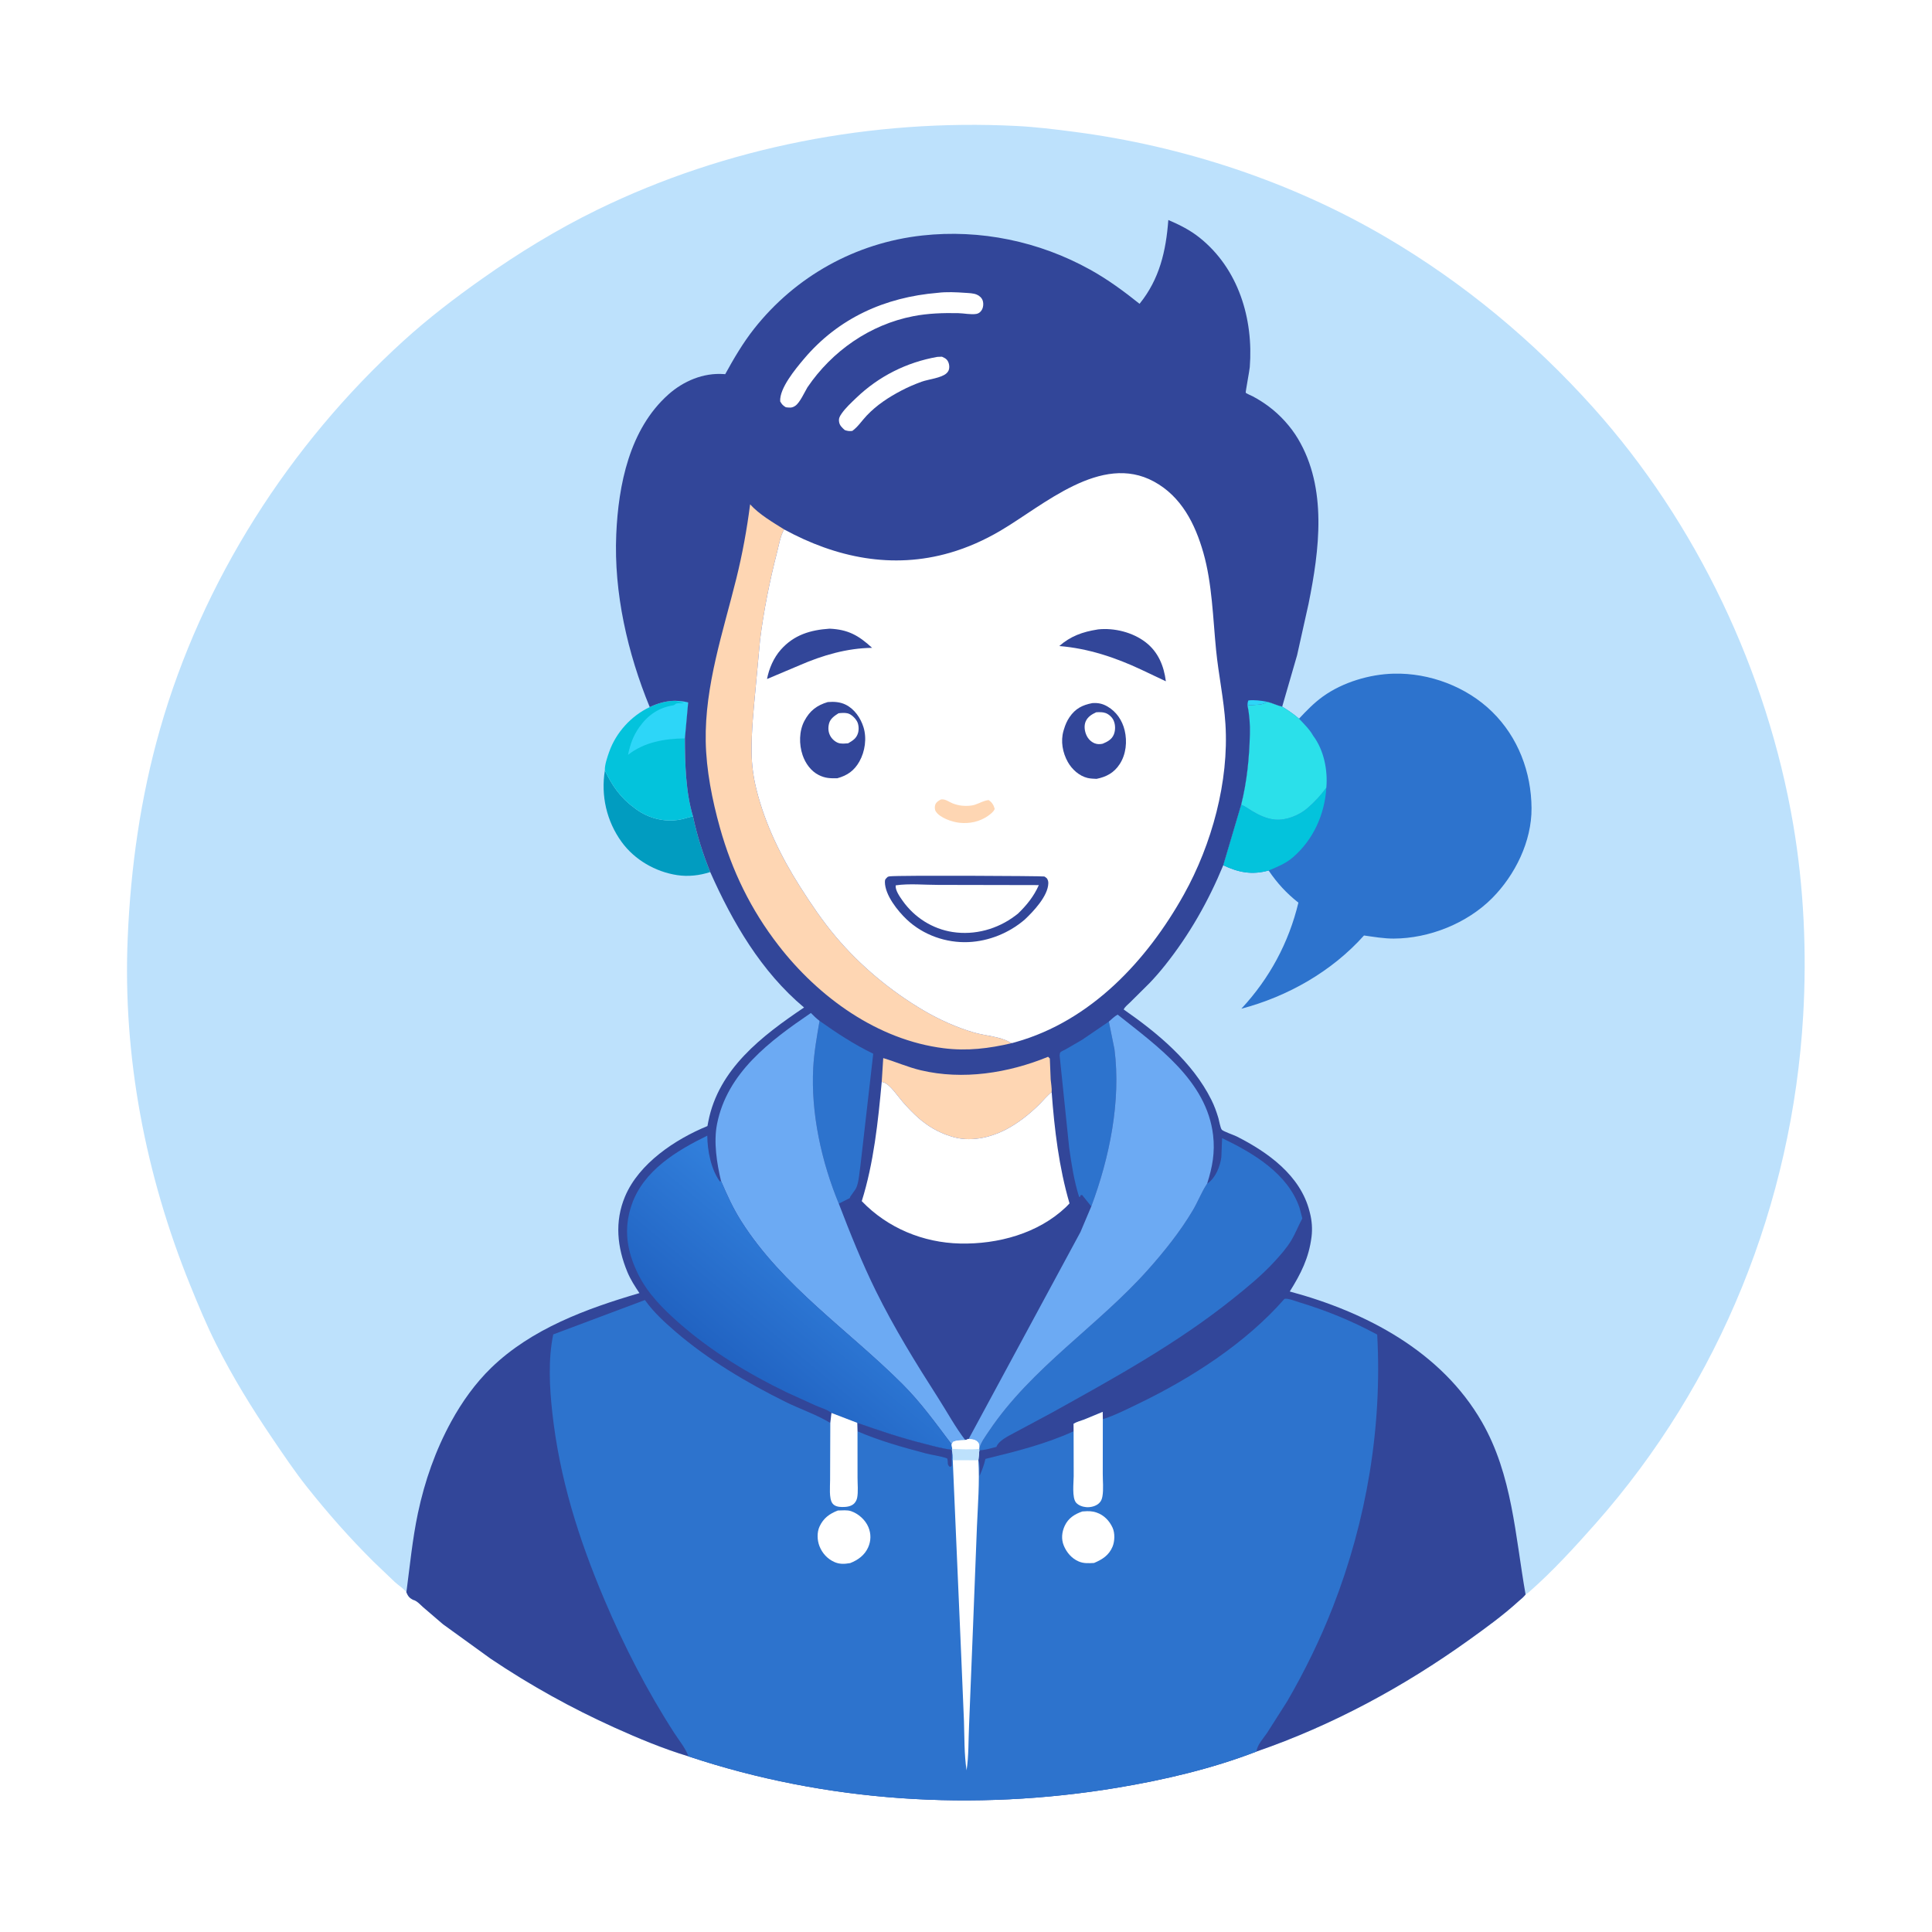 <svg version="1.1" xmlns="http://www.w3.org/2000/svg" style="display: block;" viewBox="0 0 2048 2048" width="1024" height="1024">
<defs>
	<linearGradient id="Gradient1" gradientUnits="userSpaceOnUse" x1="790.088" y1="1459.17" x2="896.451" y2="1331.77">
		<stop class="stop0" offset="0" stop-opacity="1" stop-color="rgb(33,99,194)"/>
		<stop class="stop1" offset="1" stop-opacity="1" stop-color="rgb(50,128,220)"/>
	</linearGradient>
</defs>
<path transform="translate(0,0)" fill="rgb(255,255,255)" d="M -0 -0 L 2048 0 L 2048 2048 L -0 2048 L -0 -0 z"/>
<path transform="translate(0,0)" fill="rgb(189,225,252)" d="M 430.781 1687.91 L 430.156 1687.08 C 427.019 1683.41 422.109 1680.26 418.46 1676.96 L 395.644 1655.14 C 370.72 1630.38 347.472 1604.05 325.625 1576.53 C 312.503 1560 300.763 1542.52 288.925 1525.07 C 266.996 1492.74 246.769 1459.95 229.205 1425 C 218.935 1404.57 210.086 1383.27 201.5 1362.08 C 154.314 1245.67 130.025 1120.03 135.363 994.246 C 138.533 919.523 148.974 845.458 169.484 773.44 C 214.319 616.01 306.734 471.339 427.595 361.421 C 454.029 337.379 482.134 315.9 511.297 295.321 C 549.998 268.01 590.434 243.234 633.034 222.428 C 770.047 155.509 925.077 125.901 1077.12 133.506 C 1097.54 134.527 1118.24 137.07 1138.5 139.708 C 1254.16 154.77 1369.31 192.665 1470 251.945 C 1552.01 300.226 1625.29 361.179 1688.81 431.973 C 1798.46 554.183 1873.34 712.302 1900.89 874 C 1912.17 940.197 1915.33 1009.61 1911.44 1076.56 C 1899.88 1275.48 1823.42 1465.84 1691.21 1615.26 C 1669.17 1640.17 1645.77 1665.77 1620.73 1687.71 L 1617.18 1690.25 C 1615.06 1692.89 1612.85 1694.85 1610.22 1696.96 C 1593.62 1712.13 1575.2 1725.48 1556.94 1738.57 C 1487.87 1788.1 1412.51 1828.88 1332.05 1856.67 C 1284.81 1874.89 1233.89 1886.83 1184 1895.11 C 1032.63 1920.23 875.622 1910.43 729.783 1861.8 C 703.29 1853.82 676.946 1842.84 651.759 1831.48 C 605.803 1810.74 561.903 1786.4 520.079 1758.25 L 469.599 1721.75 L 448.612 1703.75 C 445.697 1701.18 441.867 1696.78 438.061 1695.96 C 433.89 1693.89 432.512 1692.02 430.781 1687.91 z"/>
<path transform="translate(0,0)" fill="rgb(1,156,192)" d="M 641.17 816.701 C 649.104 833.255 657.911 845.938 673 856.804 L 674.531 857.957 C 687.979 867.673 704.681 871.748 720.97 868.795 C 725.518 867.97 730.143 866.047 734.636 865.491 C 738.945 885.93 745.076 905.069 752.883 924.418 C 741.479 928.069 729.588 929.46 717.715 927.644 C 694.712 924.126 672.673 911.396 658.948 892.487 C 643.007 870.526 636.857 843.394 641.17 816.701 z"/>
<path transform="translate(0,0)" fill="rgb(3,195,220)" d="M 688.739 749.545 C 697.031 745.524 706.475 742.858 715.699 742.855 C 720.478 743.069 724.836 743.353 729.492 744.616 L 726.019 782.712 C 726.094 809.38 726.836 839.794 734.636 865.491 C 730.143 866.047 725.518 867.97 720.97 868.795 C 704.681 871.748 687.979 867.673 674.531 857.957 L 673 856.804 C 657.911 845.938 649.104 833.255 641.17 816.701 C 640.838 811.091 643.859 802.331 645.777 796.939 C 653.087 776.382 669.14 758.798 688.739 749.545 z"/>
<path transform="translate(0,0)" fill="rgb(45,214,248)" d="M 715.699 742.855 C 720.478 743.069 724.836 743.353 729.492 744.616 L 726.019 782.712 C 704.449 783.023 683.234 786.527 665.744 800.121 C 668.128 788.693 671.216 779.863 678.04 770.353 C 686.884 758.027 698.296 750.124 713.398 747.744 C 715.637 747.392 715.371 746.272 717 745.738 C 718.816 745.143 723.281 745.559 725.334 745.5 C 722.279 744.349 718.867 743.747 715.699 742.855 z"/>
<path transform="translate(0,0)" fill="rgb(45,115,205)" d="M 1377.03 761.812 C 1384.98 753.322 1392.88 745.129 1402.37 738.302 C 1423.34 723.218 1451.82 714.716 1477.5 714.101 C 1515.38 713.194 1554.61 727.935 1581.74 754.522 C 1609.28 781.514 1623.25 818.501 1623.49 856.745 C 1623.7 891.831 1606.13 927.506 1581.75 952.053 C 1555.19 978.8 1514.97 994.827 1477.38 994.933 C 1466.79 994.963 1456.36 993.102 1445.89 991.656 C 1411.79 1029.78 1365.16 1056.26 1315.88 1069.29 C 1345.63 1037.35 1366.13 999.401 1376.36 956.85 C 1363.57 946.747 1353.92 936.233 1344.8 922.776 C 1327.1 927.701 1312.97 924.852 1296.69 917.254 L 1315.69 853.067 C 1321.82 828.409 1324.27 803.791 1324.92 778.446 C 1325.22 768.329 1324.49 757.733 1322.38 747.828 C 1329.71 746.695 1337.21 748.151 1343.32 743.931 C 1348.77 745.237 1353.85 747.887 1359.18 749.063 C 1365.63 753.118 1371.23 756.764 1377.03 761.812 z"/>
<path transform="translate(0,0)" fill="rgb(3,195,220)" d="M 1315.69 853.067 C 1319.76 854.438 1323.53 857.463 1327.25 859.672 C 1334.82 864.17 1342.62 867.885 1351.5 868.77 C 1363.12 869.929 1377.11 864.278 1385.83 856.758 C 1393.53 850.12 1400.01 843.165 1405.97 834.913 C 1404.26 863.201 1392.26 890.083 1370.5 908.843 C 1363.04 915.271 1353.79 919.063 1344.8 922.776 C 1327.1 927.701 1312.97 924.852 1296.69 917.254 L 1315.69 853.067 z"/>
<path transform="translate(0,0)" fill="rgb(43,224,234)" d="M 1343.32 743.931 C 1348.77 745.237 1353.85 747.887 1359.18 749.063 C 1365.63 753.118 1371.23 756.764 1377.03 761.812 C 1382.3 767.455 1388.22 773.129 1391.99 779.914 C 1403.35 794.962 1407.62 816.338 1405.97 834.913 C 1400.01 843.165 1393.53 850.12 1385.83 856.758 C 1377.11 864.278 1363.12 869.929 1351.5 868.77 C 1342.62 867.885 1334.82 864.17 1327.25 859.672 C 1323.53 857.463 1319.76 854.438 1315.69 853.067 C 1321.82 828.409 1324.27 803.791 1324.92 778.446 C 1325.22 768.329 1324.49 757.733 1322.38 747.828 C 1329.71 746.695 1337.21 748.151 1343.32 743.931 z"/>
<path transform="translate(0,0)" fill="rgb(50,70,153)" d="M 688.739 749.545 C 665.285 692.48 650.571 628.432 653.253 566.443 C 655.524 513.926 667.299 455.027 708.329 418.332 C 724.429 403.934 745.447 395.015 767.229 396.532 L 768.755 396.645 C 777.751 380.208 787.66 363.357 799.289 348.619 C 843.278 292.868 906.946 257.448 977.566 249.649 C 1039.16 242.848 1101.5 255.821 1155.62 285.852 C 1174.3 296.215 1191.34 308.735 1207.98 322.057 C 1229.2 295.799 1236.02 266.046 1238.47 233.202 C 1250.29 238.256 1261.41 243.809 1271.52 251.863 C 1312.85 284.801 1328.82 338.033 1324.81 389.205 C 1324.54 392.651 1320.2 415.786 1320.51 416.258 C 1321.08 417.128 1326.91 419.589 1328.19 420.267 C 1334.14 423.436 1339.72 426.976 1345.11 431.024 C 1357.14 440.049 1368.1 452.061 1375.83 464.988 C 1407.24 517.472 1398.61 583.175 1387.13 640 L 1374.99 694.5 L 1359.18 749.063 C 1353.85 747.887 1348.77 745.237 1343.32 743.931 C 1337.21 748.151 1329.71 746.695 1322.38 747.828 C 1324.49 757.733 1325.22 768.329 1324.92 778.446 C 1324.27 803.791 1321.82 828.409 1315.69 853.067 L 1296.69 917.254 C 1281.04 955.208 1260.8 990.817 1235.21 1022.98 C 1229.89 1029.66 1224.26 1036.19 1218.34 1042.33 L 1197.97 1062.54 C 1195.8 1064.7 1192.3 1067.35 1191.16 1070.09 C 1227.37 1095.25 1263.92 1125.6 1284.04 1165.73 C 1287.18 1172 1289.58 1178.6 1291.57 1185.32 C 1292.34 1187.93 1293.58 1195.64 1295.15 1197.53 C 1296.65 1199.34 1307.97 1203.18 1311 1204.71 C 1344.12 1221.45 1378.53 1246.11 1388.12 1284 L 1388.63 1285.95 C 1390.68 1294 1391.32 1302.77 1390.29 1311 C 1387.49 1333.42 1379.1 1350.05 1367.21 1369.05 C 1447.84 1390.68 1527.86 1432.54 1570.86 1507.32 C 1603.18 1563.55 1606.16 1627.99 1617.18 1690.25 C 1615.06 1692.89 1612.85 1694.85 1610.22 1696.96 C 1593.62 1712.13 1575.2 1725.48 1556.94 1738.57 C 1487.87 1788.1 1412.51 1828.88 1332.05 1856.67 C 1284.81 1874.89 1233.89 1886.83 1184 1895.11 C 1032.63 1920.23 875.622 1910.43 729.783 1861.8 C 703.29 1853.82 676.946 1842.84 651.759 1831.48 C 605.803 1810.74 561.903 1786.4 520.079 1758.25 L 469.599 1721.75 L 448.612 1703.75 C 445.697 1701.18 441.867 1696.78 438.061 1695.96 C 433.89 1693.89 432.512 1692.02 430.781 1687.91 C 434.505 1659.89 437.151 1631.69 443.014 1604 C 450.252 1569.81 461.625 1537.4 478.418 1506.72 C 489.672 1486.16 503.846 1466.29 520.703 1449.94 C 563.385 1408.54 621.807 1387.15 677.83 1370.75 C 672.992 1363.51 668.432 1356.52 665.084 1348.45 C 654.217 1322.29 651.349 1295.05 662.531 1268.39 C 677.259 1233.29 715.785 1207.64 749.934 1193.66 L 750.806 1188.99 C 761.664 1133.1 807.828 1097.98 852.331 1067.99 C 806.945 1029.98 776.54 977.739 752.883 924.418 C 745.076 905.069 738.945 885.93 734.636 865.491 C 726.836 839.794 726.094 809.38 726.019 782.712 L 729.492 744.616 C 724.836 743.353 720.478 743.069 715.699 742.855 C 706.475 742.858 697.031 745.524 688.739 749.545 z"/>
<path transform="translate(0,0)" fill="rgb(45,214,248)" d="M 1322.38 747.828 C 1322.46 745.829 1322.5 744.341 1323.33 742.5 C 1329.73 741.715 1337.01 742.712 1343.32 743.931 C 1337.21 748.151 1329.71 746.695 1322.38 747.828 z"/>
<path transform="translate(0,0)" fill="rgb(255,255,255)" d="M 993.657 378.308 L 998.5 378.116 C 1000.34 378.942 1002.34 379.811 1003.7 381.364 C 1005.95 383.959 1006.74 388.14 1005.96 391.463 C 1005.57 393.156 1004.58 394.538 1003.33 395.703 C 997.969 400.719 984.13 402.04 976.987 404.63 C 969.655 407.287 962.408 410.39 955.5 414.013 C 941.878 421.158 929.396 429.321 918.754 440.525 C 913.635 445.914 909.558 452.384 903.5 456.78 C 900.228 457.165 898.62 456.952 895.5 455.892 C 892.846 453.517 890.168 451.197 889.521 447.5 C 888.87 443.776 889.895 441.721 891.964 438.694 C 896.169 432.544 902.129 427.093 907.5 421.928 C 931.422 398.925 961.038 384.027 993.657 378.308 z"/>
<path transform="translate(0,0)" fill="rgb(255,255,255)" d="M 993.94 310.416 C 1003.26 309.223 1013.88 309.743 1023.25 310.423 C 1027.17 310.708 1031.86 310.769 1035.5 312.324 C 1038.37 313.55 1040.95 315.927 1041.82 319 C 1042.71 322.132 1042.31 326.152 1040.53 328.898 C 1039.24 330.895 1037.37 332.375 1035 332.761 C 1029.05 333.733 1021.88 332.075 1015.81 331.956 C 999.707 331.641 984.006 332.098 968.148 335.168 C 922.219 344.06 882.035 372.132 855.94 410.558 C 852.867 415.725 847.923 426.816 843.083 430.141 C 839.508 432.597 837.091 432.2 833.017 431.709 C 829.875 429.835 828.862 428.674 827.037 425.5 C 826.076 411.627 843.429 390.885 852.124 380.567 C 888.668 337.205 938.063 315.049 993.94 310.416 z"/>
<path transform="translate(0,0)" fill="rgb(45,115,205)" d="M 1123.24 1118.79 C 1123.5 1117.69 1123.36 1116.4 1124.03 1115.5 C 1124.62 1114.71 1128.61 1112.92 1129.66 1112.33 L 1146.81 1102.39 L 1175.41 1082.93 L 1181.38 1112.21 C 1188.48 1167.23 1176.07 1227.38 1156.82 1278.82 L 1147.09 1266.76 L 1145.5 1266.97 L 1144.7 1269 L 1143.8 1268.5 C 1138.53 1251.65 1135.78 1233.83 1133.33 1216.39 L 1123.24 1118.79 z"/>
<path transform="translate(0,0)" fill="rgb(45,115,205)" d="M 868.764 1082.18 C 887.183 1095.22 905.32 1107.12 925.67 1117 L 912.019 1236.29 C 910.924 1242.98 910.482 1252.33 907.936 1258.5 C 907.115 1260.49 905.735 1262.27 904.5 1264.01 L 901.851 1267.77 C 901.007 1268.98 901.29 1268.49 900.823 1269.99 L 889.162 1275.91 C 870.782 1231.46 859.431 1179.87 862.076 1131.73 C 862.993 1115.04 865.954 1098.63 868.764 1082.18 z"/>
<path transform="translate(0,0)" fill="rgb(254,214,179)" d="M 936.268 1121.62 C 949.689 1125.6 962.203 1131.23 975.94 1134.5 C 1020.71 1145.16 1068.93 1137.48 1111 1120.25 L 1112.86 1122.04 L 1113.77 1144.35 C 1114.08 1148.47 1115.14 1153.62 1114.81 1157.68 C 1109.83 1161.56 1105.73 1166.8 1101.22 1171.23 C 1091.12 1181.13 1079.26 1190.53 1066.7 1197.13 C 1049.14 1206.34 1027.85 1210.87 1008.54 1204.74 L 1007 1204.24 C 994.697 1200.37 983.757 1193.9 974.027 1185.45 C 967.914 1180.14 962.203 1174.1 956.875 1168 C 951.976 1162.4 943.33 1149.22 936.411 1147.26 L 934.662 1146.84 L 936.268 1121.62 z"/>
<path transform="translate(0,0)" fill="rgb(255,255,255)" d="M 934.662 1146.84 L 936.411 1147.26 C 943.33 1149.22 951.976 1162.4 956.875 1168 C 962.203 1174.1 967.914 1180.14 974.027 1185.45 C 983.757 1193.9 994.697 1200.37 1007 1204.24 L 1008.54 1204.74 C 1027.85 1210.87 1049.14 1206.34 1066.7 1197.13 C 1079.26 1190.53 1091.12 1181.13 1101.22 1171.23 C 1105.73 1166.8 1109.83 1161.56 1114.81 1157.68 C 1117.74 1197.28 1122.54 1237.47 1133.73 1275.65 L 1130.02 1279.5 C 1100.41 1307.63 1057.71 1319.08 1017.76 1318.19 C 978.458 1317.31 940.811 1301.71 913.501 1273.26 C 926.158 1233.13 930.84 1188.64 934.662 1146.84 z"/>
<path transform="translate(0,0)" fill="rgb(45,115,205)" d="M 1279.63 1254.66 L 1280.57 1254.11 C 1288.68 1248.3 1293.52 1236.09 1294.68 1226.54 L 1295.48 1206.44 C 1328.29 1222.25 1365.19 1243.86 1377.59 1280.39 L 1380.52 1291.55 C 1376.34 1299.3 1373.24 1307.48 1368.69 1315.07 C 1363.91 1323.02 1357.31 1330.42 1351.05 1337.25 C 1337.49 1352.05 1322.12 1364.57 1306.49 1377.08 C 1247.19 1424.53 1180.19 1461.31 1114 1498.06 L 1068.45 1522.46 C 1063.99 1525.13 1058.09 1528.73 1056.21 1533.78 C 1050.27 1535.27 1044.27 1537.17 1038.13 1537.37 L 1037.99 1535.87 C 1039.41 1529.48 1044.59 1522.61 1048.21 1517.2 C 1093.36 1449.75 1163.96 1405.56 1217.28 1345.57 C 1234.58 1326.1 1250.96 1305.6 1264.32 1283.19 C 1269.54 1274.44 1273.33 1264.54 1278.71 1256.08 L 1279.63 1254.66 z"/>
<path transform="translate(0,0)" fill="rgb(254,214,179)" d="M 1072.76 1105.74 C 1048.37 1111.45 1025.4 1114.32 1000.4 1111.18 C 930.093 1102.35 867.742 1057.08 825.209 1002.12 C 795.931 964.288 775.956 923.197 763.101 877.246 C 754.953 848.123 748.648 816.25 748.1 785.953 C 747.03 726.868 766.446 670.056 780.484 613.5 C 786.978 587.336 791.731 561.319 795.152 534.604 C 804.684 545.237 819.172 553.648 831.217 561.214 C 827.152 568.073 825.542 578.396 823.53 586.198 C 815.856 615.949 809.577 647.465 805.743 677.934 L 800.928 730 C 798.839 752.695 796.471 774.796 796.725 797.642 C 796.875 811.166 798.68 824.247 801.971 837.361 C 811.12 873.82 828.032 908.429 848.126 940 C 859.702 958.189 871.753 976.073 885.653 992.592 C 911.8 1023.67 944.168 1050.59 979.121 1071.15 C 995.606 1080.84 1014.36 1089.29 1032.74 1094.59 C 1044.58 1098 1059.8 1098.67 1070.36 1104.74 C 1071.72 1105.52 1071.09 1105.22 1072.76 1105.74 z"/>
<path transform="translate(0,0)" fill="rgb(108,170,243)" d="M 1175.41 1082.93 C 1178.37 1080.41 1181.34 1077.37 1184.76 1075.54 C 1226.56 1108.89 1279.21 1145.61 1285.94 1203.37 C 1288.07 1221.65 1285.2 1237.27 1279.63 1254.66 L 1278.71 1256.08 C 1273.33 1264.54 1269.54 1274.44 1264.32 1283.19 C 1250.96 1305.6 1234.58 1326.1 1217.28 1345.57 C 1163.96 1405.56 1093.36 1449.75 1048.21 1517.2 C 1044.59 1522.61 1039.41 1529.48 1037.99 1535.87 C 1037.98 1533.11 1038.52 1530.86 1036.5 1528.66 C 1033.82 1525.74 1030.5 1525.71 1026.8 1525.41 L 1145.33 1306 L 1156.82 1278.82 C 1176.07 1227.38 1188.48 1167.23 1181.38 1112.21 L 1175.41 1082.93 z"/>
<path transform="translate(0,0)" fill="rgb(108,170,243)" d="M 859.579 1073.8 C 862.514 1076.84 865.403 1079.62 868.764 1082.18 C 865.954 1098.63 862.993 1115.04 862.076 1131.73 C 859.431 1179.87 870.782 1231.46 889.162 1275.91 C 901.14 1307.18 913.674 1338.48 928.5 1368.54 C 947.911 1407.88 971.066 1445.36 994.704 1482.26 C 1004.07 1496.87 1012.69 1512.93 1023.26 1526.6 C 1018.86 1526.82 1014.17 1526.55 1010.15 1528.52 L 1008.82 1531.09 C 991.857 1508.67 976.402 1486.97 956.371 1466.97 C 899.563 1410.26 829.414 1363.38 785.767 1294.55 C 777.096 1280.88 770.659 1266.75 764.331 1251.91 C 759.84 1233.24 756.347 1210.69 760.051 1191.72 C 770.741 1136.98 816.192 1103.39 859.579 1073.8 z"/>
<path transform="translate(0,0)" fill="url(#Gradient1)" d="M 881.399 1497.8 C 877.171 1494.24 870.118 1492.31 864.96 1490.08 L 834 1475.97 C 793.317 1456.32 753.916 1432.37 719.895 1402.5 C 702.944 1387.62 686.612 1371.25 676.504 1350.78 C 664.539 1326.55 660.663 1303.02 669.634 1277.02 C 682.123 1240.82 717.191 1219.79 749.747 1203.84 C 749.838 1219.39 753.704 1239.77 763.131 1252.45 L 764.331 1251.91 C 770.659 1266.75 777.096 1280.88 785.767 1294.55 C 829.414 1363.38 899.563 1410.26 956.371 1466.97 C 976.402 1486.97 991.857 1508.67 1008.82 1531.09 L 1009.38 1535.84 L 1009.06 1536.81 C 998.946 1535.73 988.858 1532.75 979.004 1530.26 C 955.042 1524.21 932.007 1516.46 908.73 1508.27 L 881.399 1497.8 z"/>
<path transform="translate(0,0)" fill="rgb(255,255,255)" d="M 831.217 561.214 C 886.124 591.139 945.893 603.663 1007.05 585.932 C 1025.8 580.497 1043.55 572.538 1060.36 562.658 C 1106.5 535.529 1167.08 479.939 1223.22 510.474 C 1252.3 526.29 1266.85 555.246 1275.62 585.938 C 1284.91 618.438 1285.76 655.235 1289.08 688.847 C 1291.67 715.092 1297.34 741.234 1299.01 767.5 C 1302.87 828.33 1284.53 895.181 1255.04 948.095 C 1215.85 1018.4 1156.31 1082.21 1076.79 1104.62 L 1072.76 1105.74 C 1071.09 1105.22 1071.72 1105.52 1070.36 1104.74 C 1059.8 1098.67 1044.58 1098 1032.74 1094.59 C 1014.36 1089.29 995.606 1080.84 979.121 1071.15 C 944.168 1050.59 911.8 1023.67 885.653 992.592 C 871.753 976.073 859.702 958.189 848.126 940 C 828.032 908.429 811.12 873.82 801.971 837.361 C 798.68 824.247 796.875 811.166 796.725 797.642 C 796.471 774.796 798.839 752.695 800.928 730 L 805.743 677.934 C 809.577 647.465 815.856 615.949 823.53 586.198 C 825.542 578.396 827.152 568.073 831.217 561.214 z"/>
<path transform="translate(0,0)" fill="rgb(254,214,179)" d="M 997.316 847.5 C 1001.9 846.644 1005.43 849.808 1009.58 851.5 C 1012.63 852.748 1016.3 853.71 1019.6 854.037 C 1024.11 854.483 1029.15 854.414 1033.5 853.023 C 1038.33 851.479 1042.94 848.564 1048 848.128 C 1051.62 850.535 1053.33 853.393 1054.46 857.5 C 1052.94 860.908 1050.36 862.577 1047.47 864.81 C 1038.42 871.071 1027.91 873.334 1017.06 872.175 C 1009.43 871.359 996.204 867.003 991.892 860 C 990.749 858.144 990.652 854.854 991.5 852.8 C 992.634 850.055 994.877 848.876 997.316 847.5 z"/>
<path transform="translate(0,0)" fill="rgb(50,70,153)" d="M 879.426 666.419 C 899.086 667.307 910.194 673.606 924.475 686.743 C 897.897 687.041 871.923 694.634 847.653 705.186 L 813.07 719.796 C 815.218 708.588 820.099 697.293 827.696 688.71 C 841.642 672.953 859.026 667.796 879.426 666.419 z"/>
<path transform="translate(0,0)" fill="rgb(50,70,153)" d="M 1163.22 667.327 L 1163.93 667.187 C 1181.12 665.347 1200.72 670.237 1214.46 680.845 C 1227.8 691.139 1233.78 705.929 1235.87 722.21 L 1210.23 710.061 C 1182.58 697.006 1153.5 687.325 1122.88 684.831 C 1134.86 674.324 1147.67 669.778 1163.22 667.327 z"/>
<path transform="translate(0,0)" fill="rgb(50,70,153)" d="M 1157.91 745.319 C 1164.03 744.909 1168.75 745.855 1174.13 749.012 C 1183.53 754.521 1189.65 763.683 1192.18 774.186 C 1195.04 786.079 1193.68 799.622 1186.93 809.985 C 1180.96 819.169 1172.84 823.517 1162.41 825.623 C 1159.3 825.469 1156 825.412 1152.96 824.698 C 1144.03 822.605 1136.28 815.523 1131.89 807.671 C 1126.39 797.824 1124.17 785.687 1127.34 774.74 L 1127.87 773 C 1129.24 768.425 1130.96 764.311 1133.65 760.339 C 1139.9 751.105 1147.32 747.376 1157.91 745.319 z"/>
<path transform="translate(0,0)" fill="rgb(255,255,255)" d="M 1162.05 755.034 C 1165.38 754.897 1168.81 754.707 1172 755.86 C 1175.44 757.106 1178.93 760.311 1180.43 763.644 C 1182.46 768.142 1182.55 773.971 1180.72 778.527 C 1178.57 783.881 1173.94 786.269 1168.91 788.38 C 1166.06 788.982 1163.25 789.065 1160.5 787.986 C 1156.44 786.394 1153.42 783.223 1151.65 779.307 C 1149.7 775.009 1148.94 769.301 1150.83 764.844 C 1152.94 759.871 1157.36 757.188 1162.05 755.034 z"/>
<path transform="translate(0,0)" fill="rgb(50,70,153)" d="M 877.468 744.213 C 883.973 743.648 890.526 744.047 896.46 746.983 C 905.798 751.603 912.314 761.153 915.333 770.858 C 918.982 782.585 916.957 796.632 910.985 807.233 C 905.497 816.975 898.167 822.065 887.632 824.968 C 880.185 825.16 874.77 825.013 867.92 821.576 C 859.592 817.397 853.751 809.156 850.8 800.492 C 846.898 789.035 846.993 774.866 852.755 764.058 C 858.493 753.294 865.979 747.643 877.468 744.213 z"/>
<path transform="translate(0,0)" fill="rgb(255,255,255)" d="M 888.872 756.092 C 891.937 755.728 895.482 755.438 898.5 756.158 C 902.449 757.1 906.569 761.232 908.474 764.676 C 910.346 768.059 910.623 773.266 909.559 776.931 C 907.878 782.725 904.022 785.053 899.051 787.93 C 896.311 788.193 893.228 788.415 890.5 788.018 C 886.529 787.441 882.509 784.064 880.484 780.703 C 877.898 776.412 877.61 771.585 878.856 766.843 C 880.186 761.788 884.697 758.701 888.872 756.092 z"/>
<path transform="translate(0,0)" fill="rgb(50,70,153)" d="M 941.021 929.5 C 941.888 929.199 942.025 929.115 943.073 928.967 C 951.764 927.742 1105.49 928.544 1107 929.117 C 1108.07 929.522 1108.86 930.453 1109.79 931.121 C 1110.9 932.984 1111.3 934.252 1111.25 936.399 C 1110.89 949.894 1095.45 966.171 1086.2 974.839 C 1069.7 988.985 1048.37 997.697 1026.61 998.659 C 1002.83 999.711 978.597 991.129 961.239 974.758 C 951.65 965.714 938.179 948.888 938.028 935.062 C 937.993 931.865 938.885 931.688 941.021 929.5 z"/>
<path transform="translate(0,0)" fill="rgb(255,255,255)" d="M 949.543 938.5 C 963.657 936.405 980.112 938.055 994.517 938.025 L 1101.2 938.238 C 1095.94 950.161 1088.32 959.584 1079.01 968.552 L 1076.24 970.675 C 1057.34 984.95 1033.31 991.596 1009.81 987.972 C 988.394 984.67 969.292 972.51 956.819 954.848 C 953.938 950.769 948.664 943.442 949.543 938.5 z"/>
<path transform="translate(0,0)" fill="rgb(45,115,205)" d="M 1169.04 1504.43 C 1181.89 1500.32 1194.05 1494.09 1206.19 1488.25 C 1262.39 1461.17 1320.18 1424.15 1361.6 1376.85 C 1365.29 1375.96 1373.46 1379.33 1377.23 1380.47 C 1406.39 1389.32 1433.11 1400.25 1459.89 1414.72 C 1465.31 1512.76 1448.67 1611.74 1413 1703.23 C 1399.56 1737.73 1383.15 1771.32 1364.57 1803.31 L 1343.05 1837.12 C 1339.6 1842.23 1332.05 1850.45 1332.05 1856.67 C 1284.81 1874.89 1233.89 1886.83 1184 1895.11 C 1032.63 1920.23 875.622 1910.43 729.783 1861.8 C 726.566 1852.97 720.141 1845.34 715.061 1837.5 C 686.056 1792.74 661.148 1744.12 640.404 1695.04 C 613.289 1630.89 593.214 1567.28 585.5 1497.76 C 582.529 1470.98 580.927 1441.02 586.454 1414.54 L 683.654 1378.08 L 684.646 1379.47 C 693.226 1391.32 704.834 1401.93 715.876 1411.45 C 750.7 1441.46 791.586 1465.67 832.672 1486.05 C 848.063 1493.68 865.608 1499.5 880.149 1508.39 L 881.399 1497.8 L 908.73 1508.27 C 932.007 1516.46 955.042 1524.21 979.004 1530.26 C 988.858 1532.75 998.946 1535.73 1009.06 1536.81 L 1009.38 1535.84 L 1008.82 1531.09 L 1010.15 1528.52 C 1014.17 1526.55 1018.86 1526.82 1023.26 1526.6 L 1026.8 1525.41 C 1030.5 1525.71 1033.82 1525.74 1036.5 1528.66 C 1038.52 1530.86 1037.98 1533.11 1037.99 1535.87 L 1038.13 1537.37 L 1037.12 1547.96 C 1039.12 1551.8 1038.31 1559.99 1038.39 1564.51 C 1041 1558.54 1043.16 1552.9 1044.59 1546.51 C 1076.36 1538.7 1108.2 1530.91 1138.07 1517.19 L 1138.01 1509.25 C 1141.27 1507.17 1145.74 1506.1 1149.4 1504.71 L 1168.91 1496.63 L 1169.04 1504.43 z"/>
<path transform="translate(0,0)" fill="rgb(50,70,153)" d="M 908.73 1508.27 C 932.007 1516.46 955.042 1524.21 979.004 1530.26 C 988.858 1532.75 998.946 1535.73 1009.06 1536.81 L 1008.73 1554 L 1007 1555.04 C 1003.28 1552.38 1005.54 1549.89 1004 1545.96 C 996.7 1543.36 988.421 1542.54 980.859 1540.53 C 956.649 1534.11 932.013 1527.23 908.991 1517.26 L 908.73 1508.27 z"/>
<path transform="translate(0,0)" fill="rgb(255,255,255)" d="M 1147.37 1602.2 L 1148.34 1602.15 C 1153.65 1601.75 1157.33 1601.66 1162.41 1603.37 C 1170.18 1606 1176.02 1612.04 1179.39 1619.46 C 1181.99 1625.18 1181.73 1633.82 1179.33 1639.56 C 1175.48 1648.74 1168.46 1653.11 1159.75 1656.81 C 1153.93 1657.08 1149.04 1657.54 1143.53 1655.23 C 1136.13 1652.13 1130.62 1645.66 1127.63 1638.33 C 1124.83 1631.47 1125.56 1624.14 1128.63 1617.47 C 1132.38 1609.33 1139.16 1605.02 1147.37 1602.2 z"/>
<path transform="translate(0,0)" fill="rgb(255,255,255)" d="M 888.148 1601.2 C 892.779 1601.19 897.84 1600.4 902.297 1601.94 C 910.035 1604.63 917.293 1611.14 920.477 1618.7 C 923.472 1625.83 923.409 1633.34 920.219 1640.41 C 916.504 1648.64 909.457 1653.71 901.291 1656.92 L 900.511 1657.05 C 894.877 1658.04 889.621 1658.15 884.288 1655.72 C 876.996 1652.39 871.626 1646.47 868.703 1639.08 C 866.184 1632.71 865.861 1624.34 868.799 1618.06 C 872.942 1609.19 879.37 1604.63 888.148 1601.2 z"/>
<path transform="translate(0,0)" fill="rgb(255,255,255)" d="M 881.399 1497.8 L 908.73 1508.27 L 908.991 1517.26 L 909.024 1566.63 C 909.017 1573.15 909.875 1581.47 908.611 1587.79 C 908.185 1589.92 906.953 1592.29 905.403 1593.81 C 902.156 1597.01 897.019 1597.55 892.681 1597.49 C 888.913 1597.44 884.71 1596.83 882.332 1593.49 C 878.638 1588.31 879.944 1575.46 879.932 1569.23 L 880.149 1508.39 L 881.399 1497.8 z"/>
<path transform="translate(0,0)" fill="rgb(255,255,255)" d="M 1138.01 1509.25 C 1141.27 1507.17 1145.74 1506.1 1149.4 1504.71 L 1168.91 1496.63 L 1169.04 1504.43 L 1168.97 1562.14 C 1168.94 1569.6 1169.91 1578.86 1168.63 1586.12 C 1168.08 1589.18 1167.28 1591.33 1165 1593.5 C 1161.69 1596.66 1156.03 1598.01 1151.58 1597.65 C 1147.72 1597.33 1143.36 1595.91 1140.73 1592.92 C 1136.15 1587.75 1138.15 1571.39 1138.16 1564.81 L 1138.07 1517.19 L 1138.01 1509.25 z"/>
<path transform="translate(0,0)" fill="rgb(255,255,255)" d="M 1026.8 1525.41 C 1030.5 1525.71 1033.82 1525.74 1036.5 1528.66 C 1038.52 1530.86 1037.98 1533.11 1037.99 1535.87 L 1038.13 1537.37 L 1037.12 1547.96 C 1038.55 1571.02 1036.58 1595.02 1035.6 1618.11 L 1031.54 1722.03 L 1027.21 1829.86 C 1026.47 1845.26 1026.98 1861.39 1024.6 1876.63 C 1022.05 1859.59 1022.4 1841.7 1021.84 1824.49 L 1018.95 1755.5 L 1009.96 1547.88 C 1010 1544.04 1010.17 1540.52 1009.06 1536.81 L 1009.38 1535.84 L 1008.82 1531.09 L 1010.15 1528.52 C 1014.17 1526.55 1018.86 1526.82 1023.26 1526.6 L 1026.8 1525.41 z"/>
<path transform="translate(0,0)" fill="rgb(189,225,252)" d="M 1026.8 1525.41 C 1030.5 1525.71 1033.82 1525.74 1036.5 1528.66 C 1038.52 1530.86 1037.98 1533.11 1037.99 1535.87 L 1038.13 1537.37 L 1037.12 1547.96 L 1009.96 1547.88 C 1010 1544.04 1010.17 1540.52 1009.06 1536.81 L 1009.38 1535.84 L 1008.82 1531.09 L 1010.15 1528.52 C 1014.17 1526.55 1018.86 1526.82 1023.26 1526.6 L 1026.8 1525.41 z"/>
<path transform="translate(0,0)" fill="rgb(255,255,255)" d="M 1026.8 1525.41 C 1030.5 1525.71 1033.82 1525.74 1036.5 1528.66 C 1038.52 1530.86 1037.98 1533.11 1037.99 1535.87 C 1028.8 1536.82 1018.6 1536.27 1009.38 1535.84 L 1008.82 1531.09 L 1010.15 1528.52 C 1014.17 1526.55 1018.86 1526.82 1023.26 1526.6 L 1026.8 1525.41 z"/>
</svg>